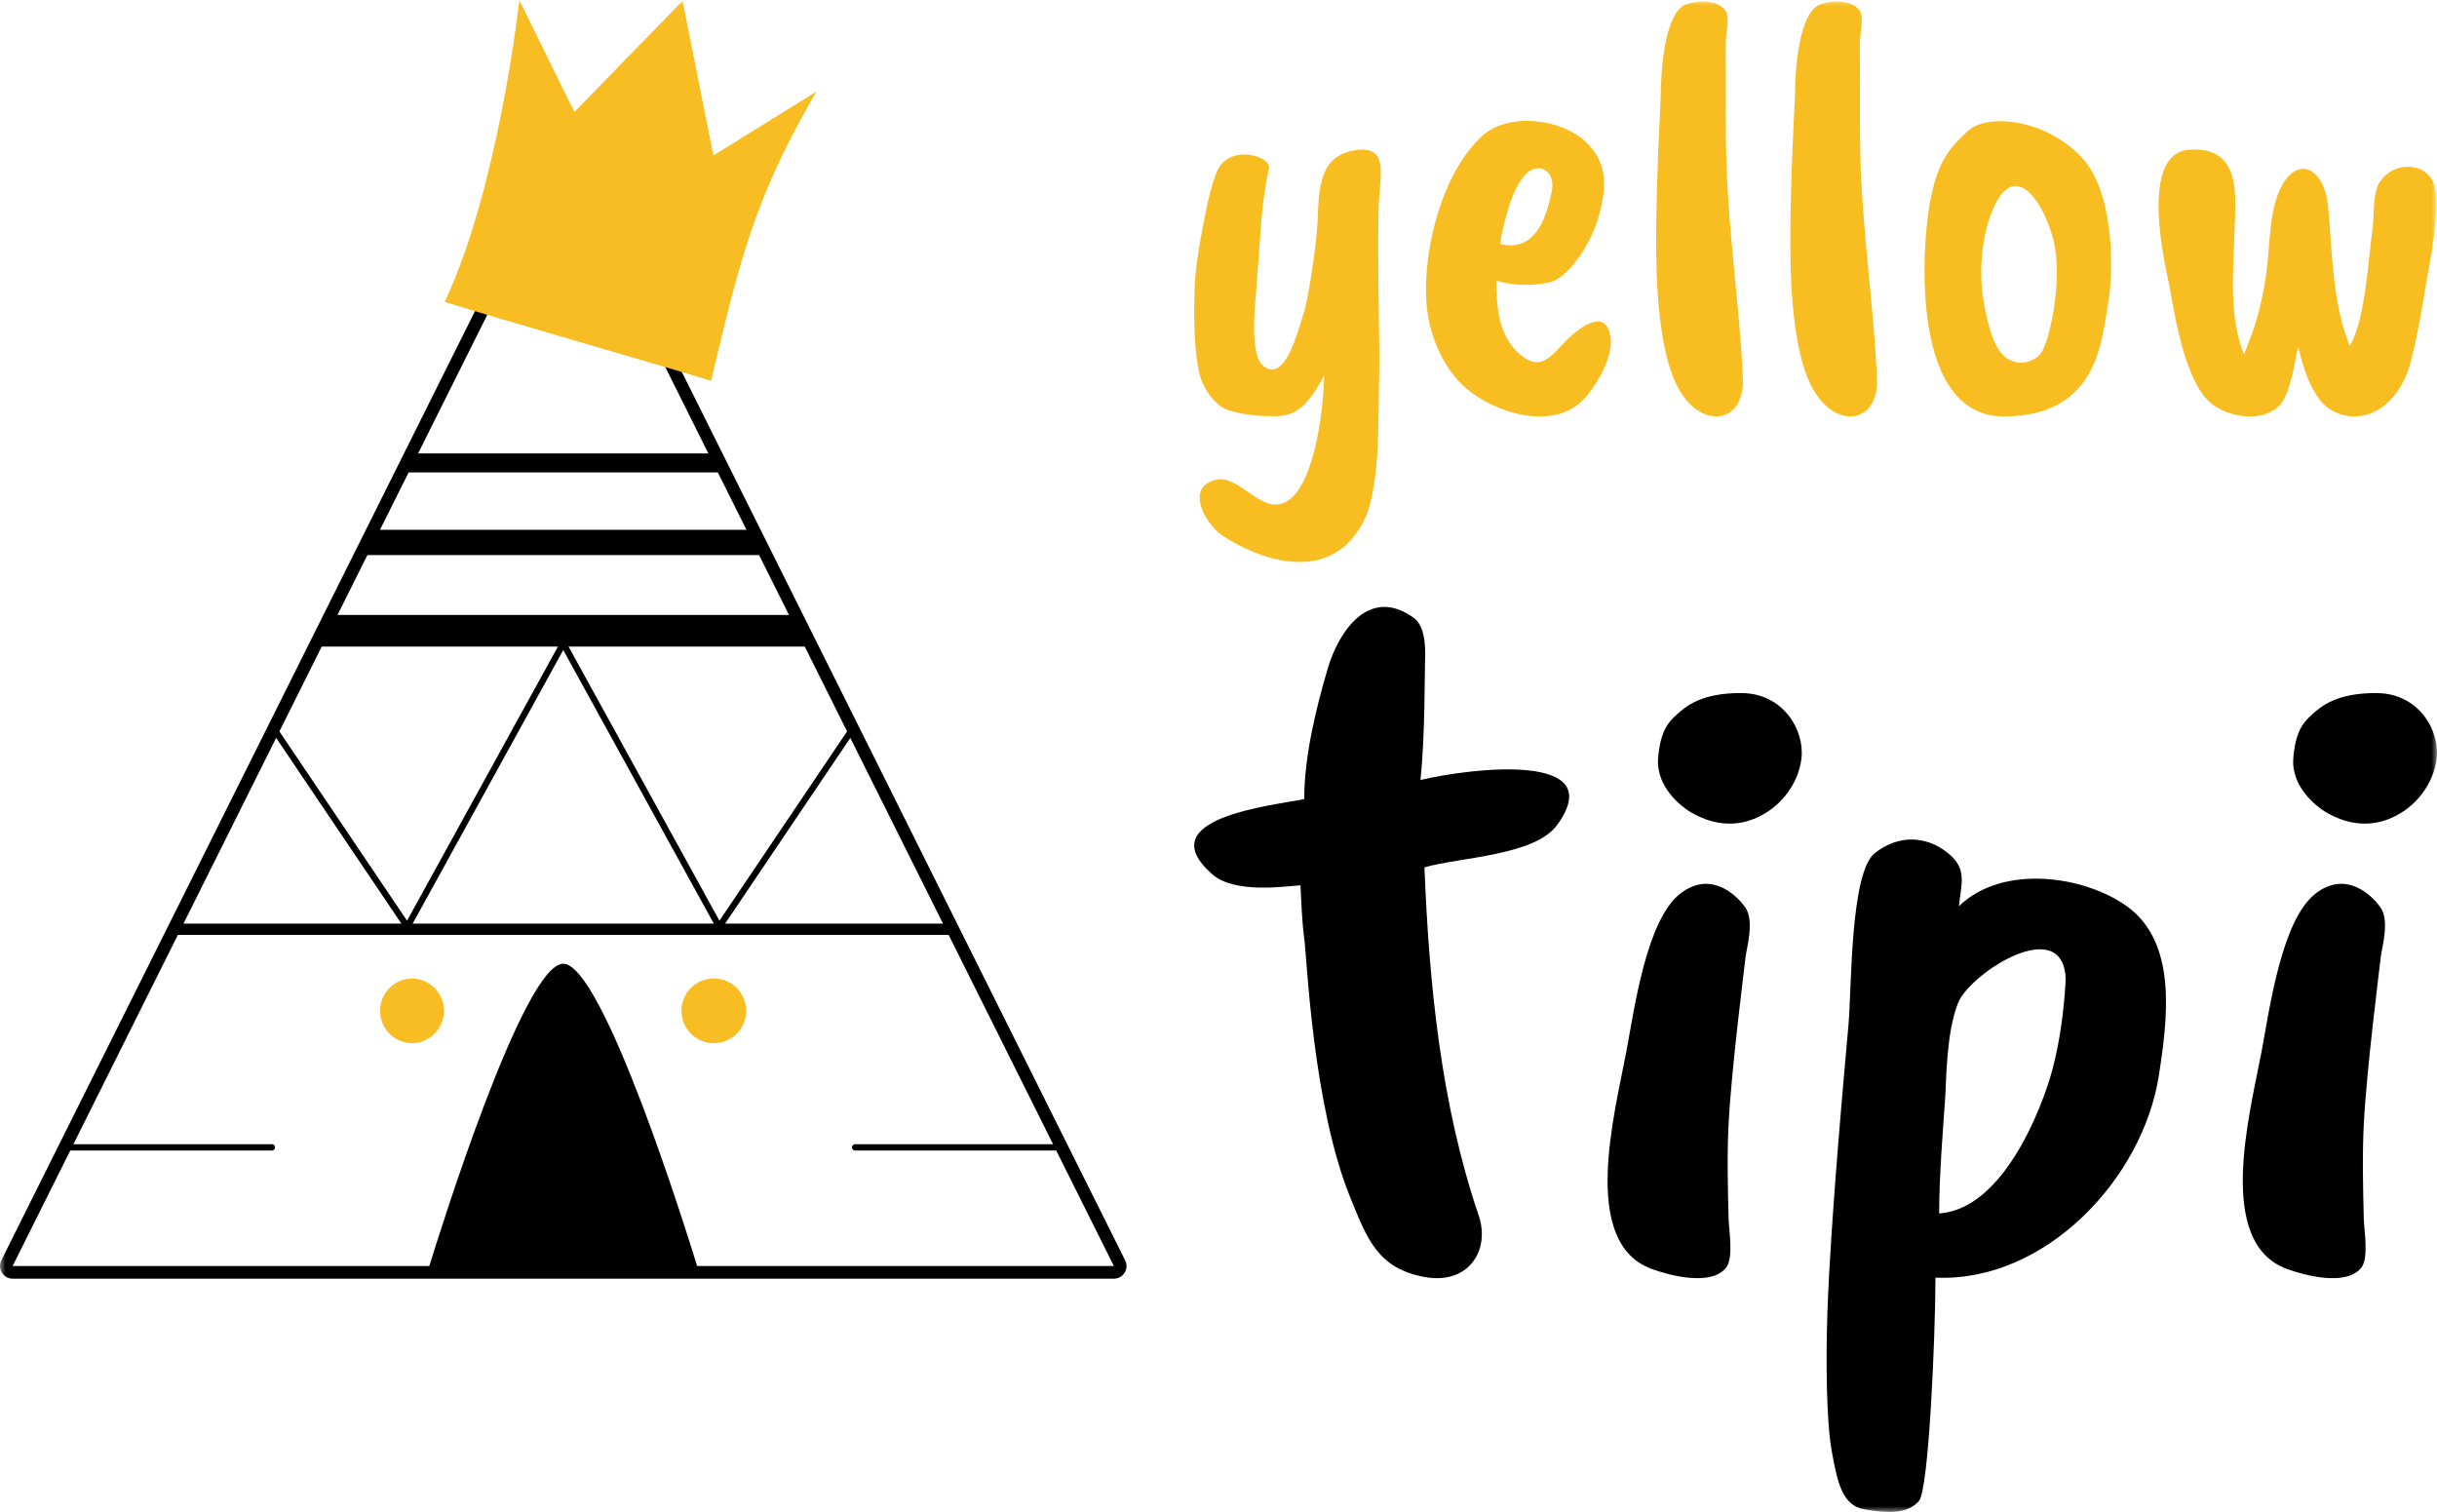 <svg width="216" height="134" xmlns="http://www.w3.org/2000/svg" xmlns:xlink="http://www.w3.org/1999/xlink"><defs><path id="a" d="M0 0H216V134H0z"/><path id="c" d="M0 0H216V134H0z"/><path id="e" d="M0 0H216V134H0z"/><path id="g" d="M0 0H216V134H0z"/><path id="i" d="M0 0H216V134H0z"/><path id="k" d="M0 0H216V134H0z"/><path id="m" d="M0 0H216V134H0z"/><path id="o" d="M0 0H216V134H0z"/><path id="q" d="M0 0H216V134H0z"/><path id="s" d="M0 0H216V134H0z"/><path id="u" d="M0 0H216V134H0z"/><path id="w" d="M0 0H216V134H0z"/><path id="y" d="M0 0H216V134H0z"/><path id="A" d="M0 0H216V134H0z"/><path id="C" d="M0 0H216V134H0z"/><path id="E" d="M0 0H216V134H0z"/><path id="G" d="M0 0H216V134H0z"/><path id="I" d="M0 0H216V134H0z"/><path id="K" d="M0 0H216V134H0z"/><path id="M" d="M0 0H216V134H0z"/><path id="O" d="M0 0H216V134H0z"/><path id="Q" d="M0 0H216V134H0z"/></defs><g fill="none" fill-rule="evenodd"><g><mask id="b" fill="#fff"><use xlink:href="#a"/></mask><path d="M49.922 14.41l48.803 97.795H1.119L49.922 14.41m0-1.121c-.424 0-.812.24-1.001.62L.118 111.703c-.173.347-.155.76.05 1.091.203.331.563.532.951.532h97.606a1.119 1.119 0 0 0 1.001-1.623L50.923 13.909a1.12 1.12 0 0 0-1.001-.62" fill="#000" fill-rule="nonzero" mask="url(#b)"/></g><g><mask id="d" fill="#fff"><use xlink:href="#c"/></mask><path d="M61.876 112.485H37.968l.112-.363c.84-2.733 8.312-26.707 11.842-26.707 3.531 0 11.002 23.974 11.842 26.707l.112.363z" fill="#000" fill-rule="nonzero" mask="url(#d)"/></g><g><mask id="f" fill="#fff"><use xlink:href="#e"/></mask><path fill="#000" fill-rule="nonzero" mask="url(#f)" d="M71.991 57.305L27.958 57.305 29.264 54.501 70.623 54.501z"/></g><g><mask id="h" fill="#fff"><use xlink:href="#g"/></mask><path fill="#000" fill-rule="nonzero" mask="url(#h)" d="M67.824 49.197L31.938 49.197 33.058 46.953 66.704 46.953z"/></g><g><mask id="j" fill="#fff"><use xlink:href="#i"/></mask><path fill="#000" fill-rule="nonzero" mask="url(#j)" d="M64.279 41.867L35.483 41.867 36.229 40.185 63.47 40.185z"/></g><g><mask id="l" fill="#fff"><use xlink:href="#k"/></mask><path d="M63.742 82.419h-.013a.28.28 0 0 1-.232-.146L49.922 57.611 36.347 82.273a.28.28 0 0 1-.476.023l-11.767-17.45.31-.54 11.664 17.296 13.599-24.707c.098-.179.392-.179.49 0l13.599 24.707 11.608-17.215.389.426-11.79 17.483a.279.279 0 0 1-.231.123" fill="#000" fill-rule="nonzero" mask="url(#l)"/></g><g><mask id="n" fill="#fff"><use xlink:href="#m"/></mask><path d="M36.556 92.457a2.868 2.868 0 0 1 0-5.736 2.869 2.869 0 0 1 0 5.736" fill="#F8BD23" fill-rule="nonzero" mask="url(#n)"/></g><g><mask id="p" fill="#fff"><use xlink:href="#o"/></mask><path d="M63.266 92.457a2.868 2.868 0 0 1 0-5.736 2.868 2.868 0 0 1 0 5.736" fill="#F8BD23" fill-rule="nonzero" mask="url(#p)"/></g><g><mask id="r" fill="#fff"><use xlink:href="#q"/></mask><path d="M24.097 101.969H5.514a.28.28 0 1 1 0-.56h18.583a.28.28 0 1 1 0 .56" fill="#000" fill-rule="nonzero" mask="url(#r)"/></g><g><mask id="t" fill="#fff"><use xlink:href="#s"/></mask><path d="M94.116 101.969h-18.32a.28.28 0 1 1 0-.56h18.32a.28.28 0 1 1 0 .56" fill="#000" fill-rule="nonzero" mask="url(#t)"/></g><g><mask id="v" fill="#fff"><use xlink:href="#u"/></mask><path fill="#000" fill-rule="nonzero" mask="url(#v)" d="M15.332 81.858H84.429V82.858H15.332z"/></g><g><mask id="x" fill="#fff"><use xlink:href="#w"/></mask><path d="M63.019 33.757l-.286-.09c-1.783-.559-6.155-1.837-10.785-3.19-5.093-1.488-10.36-3.028-12.23-3.628l-.302-.096.134-.289c4.501-9.727 6.347-25.363 6.364-25.52l.11-.944 4.887 9.925L60.5.077l2.729 13.703 9.133-5.667-.55.962c-4.927 8.602-6.313 14.368-8.412 23.099l-.381 1.583z" fill="#F8BD23" fill-rule="nonzero" mask="url(#x)"/></g><g><mask id="z" fill="#fff"><use xlink:href="#y"/></mask><path d="M111.814 19.382c-.134 1.743-.47 6.368-.467 6.333-.05.815-.634 5.582.55 6.645 1.98 1.78 3.142-3.047 3.644-4.579.501-1.533 1.258-6.996 1.264-8.714.112-2.841.36-5.286 3.286-5.744 3.278-.514 2.07 2.552 2.09 5.615-.086 4.405.095 11.729.074 13.236a991.31 991.31 0 0 1-.105 6.213c-.035 1.568-.202 5.602-1.234 7.7-2.647 5.382-8.372 4.069-12.51 1.421-1.426-.912-3.49-4.237-.678-4.974 1.642-.43 3.317 1.801 4.897 2.132 3.787.793 4.73-8.772 4.73-11.379-1.64 3.135-2.802 3.614-4.582 3.602-1.781-.012-3.087-.247-4.048-.592-.962-.343-2.11-1.81-2.423-3.216-.554-2.49-.479-5.842-.402-7.797.076-1.956.646-4.891.939-6.337.293-1.446.547-2.54 1-3.686 1.027-2.603 4.936-1.433 4.634-.275-.303 1.158-.59 3.493-.659 4.396" fill="#F8BE21" fill-rule="nonzero" mask="url(#z)"/></g><g><mask id="B" fill="#fff"><use xlink:href="#A"/></mask><path d="M137.342 25.025c-1.46.308-3.184.346-4.717-.166.01 2.112.141 4.636 1.789 6.263 2.322 2.294 3.238.013 4.936-1.441 1.535-1.315 3.23-1.995 3.423.455.13 1.674-1.435 4.343-2.578 5.427-2.729 2.586-7.671 1.022-10.19-1.1-2.168-1.826-3.391-4.905-3.578-7.68-.317-4.703 1.4-11.49 4.936-14.729 2.326-2.129 6.983-1.539 9.161.495 1.951 1.823 1.947 3.949 1.152 6.705-.796 2.756-2.873 5.462-4.334 5.77m.165-7.914c.422-1.591-.691-2.682-1.874-1.99-.935.538-1.6 2.28-1.853 3.075-.253.795-.678 2.317-.826 3.422 2.96.744 4.037-2.019 4.553-4.507" fill="#F8BE21" fill-rule="nonzero" mask="url(#B)"/></g><g><mask id="D" fill="#fff"><use xlink:href="#C"/></mask><path d="M147.206 8.187c.013-1.448.224-7.138 2.305-7.833 1.224-.386 2.69-.283 3.342.48.531.62.135 1.93.113 2.749-.027 1.02 0 2.046 0 3.066 0 2.676-.03 5.363.06 8.037.216 6.335 1.176 12.643 1.448 18.85.174 3.966-3.537 4.59-5.616 1.05-1.205-2.05-1.653-5.313-1.865-7.703-.547-6.172.2-17.249.213-18.696" fill="#F8BE21" fill-rule="nonzero" mask="url(#D)"/></g><g><mask id="F" fill="#fff"><use xlink:href="#E"/></mask><path d="M159.097 8.187c.013-1.448.223-7.138 2.304-7.833 1.224-.386 2.69-.283 3.343.48.531.62.135 1.93.113 2.749-.027 1.02 0 2.046 0 3.066 0 2.676-.03 5.363.06 8.037.216 6.335 1.176 12.643 1.448 18.85.174 3.966-3.537 4.59-5.616 1.05-1.205-2.05-1.654-5.313-1.865-7.703-.547-6.172.2-17.249.213-18.696" fill="#F8BE21" fill-rule="nonzero" mask="url(#F)"/></g><g><mask id="H" fill="#fff"><use xlink:href="#G"/></mask><path d="M174.391 11.63c1.728-1.625 6.933-1.13 10.187 2.4 2.798 3.036 2.812 10.029 2.248 13.009-.563 2.98-.792 9.826-9.171 9.872-8.38.046-7.3-14.974-6.637-18.74.663-3.767 1.646-4.915 3.373-6.54m7.762 10.386c-.569-3.447-3.642-8.831-5.766-2.82-.95 2.688-.916 5.74-.51 7.87.405 2.127.912 3.837 1.85 4.573.938.737 2.177.626 3.016-.151.84-.777 1.979-6.024 1.41-9.472" fill="#F8BE21" fill-rule="nonzero" mask="url(#H)"/></g><g><mask id="J" fill="#fff"><use xlink:href="#I"/></mask><path d="M198.06 20.383c-.114 3.69-.533 7.64.837 11.03.8-2.151 1.112-2.609 1.747-5.774.635-3.166.318-6.334 1.398-8.763 1.415-3.18 3.95-2.166 4.302 1.4.353 3.565.33 8.503 1.919 12.364 1.39-2.229 1.659-7.81 2.029-10.422.156-1.101-.024-3.12.658-4.122 1.221-1.795 3.831-1.7 4.662-.082.958 1.863-.413 7.998-.623 9.374-.21 1.375-.848 5.082-1.388 6.926-1.234 4.205-4.64 5.556-7.137 3.926-1.314-.858-2.264-3.155-2.755-5.525-.336 1.238-.674 4.301-1.73 5.284-1.737 1.618-4.908.84-6.223-.448-2.321-2.272-3.159-8.64-3.469-10.198-.31-1.558-2.825-11.785 1.768-12.087 4.594-.303 4.115 3.988 4.005 7.117" fill="#F8BE21" fill-rule="nonzero" mask="url(#J)"/></g><g><mask id="L" fill="#fff"><use xlink:href="#K"/></mask><path d="M126.303 58.66c-.029.66.014 6.67-.403 10.469 4.7-1.105 16.799-2.488 12.13 3.971-1.978 2.736-8.546 2.86-11.775 3.77.406 10.308 1.46 20.959 4.77 30.749 1.106 3.044-.737 6.255-4.711 5.57-4.218-.753-5.153-3.422-6.63-7.048-3.336-8.193-3.845-21.217-4.077-22.906-.23-1.69-.294-3.9-.34-4.773-1.427.102-5.85.761-7.82-.975-5.693-5.014 5.42-6.091 8.152-6.667 0-3.759 1.037-8.043 2.097-11.613.946-3.187 3.636-7.34 7.629-4.433 1.142.832 1.006 3.225.978 3.886" fill="#000" fill-rule="nonzero" mask="url(#L)"/></g><g><mask id="N" fill="#fff"><use xlink:href="#M"/></mask><path d="M154.72 84.786c-.074.712-1.26 9.906-1.51 14.858-.14 2.742-.067 5.6 0 8.356.026 1.074.473 3.5-.235 4.372-1.337 1.649-5.024.668-6.602.084-6.338-2.343-3.266-13.728-2.218-19.29.701-3.72 1.76-11.63 4.782-13.972 2.648-2.054 4.938.06 5.764 1.247.826 1.188.093 3.633.019 4.345m-.299-23.358c3.636.048 5.547 3.281 5.247 5.8-.254 2.134-1.755 4.365-4.216 5.35-1.881.751-3.818.456-5.617-.604-.774-.456-3.07-2.218-2.872-4.763.198-2.544.998-3.29 1.708-3.926.71-.635 2.114-1.906 5.75-1.857" fill="#000" fill-rule="nonzero" mask="url(#N)"/></g><g><mask id="P" fill="#fff"><use xlink:href="#O"/></mask><path d="M173.623 80.317c3.86-3.75 11.082-2.724 14.885 0 4.486 3.213 3.631 9.936 2.834 15.034-1.429 9.137-10.075 18.312-19.794 17.885-.023 5.722-.61 18.823-1.465 19.796-1.056 1.198-2.83 1.069-4.82.743-1.99-.326-2.417-2.441-2.906-5.148-.489-2.706-.531-8.139-.389-12.283.293-8.477 1.588-22.276 1.872-25.543.284-3.268.145-13.493 2.341-15.2 2.196-1.706 4.56-1.449 6.333-.104 1.893 1.436 1.336 2.717 1.109 4.82m9.468 6.495c-.176-5.909-8.49-.575-9.545 2.09-1.057 2.666-1.03 6.874-1.15 8.607-.12 1.732-.53 6.735-.522 10.033 5.776-.375 9.214-9.637 10.035-12.734.688-2.595 1.034-5.314 1.182-7.996" fill="#000" fill-rule="nonzero" mask="url(#P)"/></g><g><mask id="R" fill="#fff"><use xlink:href="#Q"/></mask><path d="M211.02 84.786c-.073.712-1.258 9.906-1.509 14.858-.14 2.742-.067 5.6 0 8.356.026 1.074.473 3.5-.235 4.372-1.337 1.649-5.024.668-6.602.084-6.337-2.343-3.266-13.728-2.217-19.29.7-3.72 1.759-11.63 4.78-13.972 2.65-2.054 4.939.06 5.765 1.247.826 1.188.093 3.633.019 4.345m-.299-23.358c3.636.048 5.547 3.281 5.247 5.8-.254 2.134-1.755 4.365-4.217 5.35-1.88.751-3.817.456-5.616-.604-.774-.456-3.071-2.218-2.872-4.763.198-2.544.998-3.29 1.708-3.926.71-.635 2.114-1.906 5.75-1.857" fill="#000" fill-rule="nonzero" mask="url(#R)"/></g></g></svg>